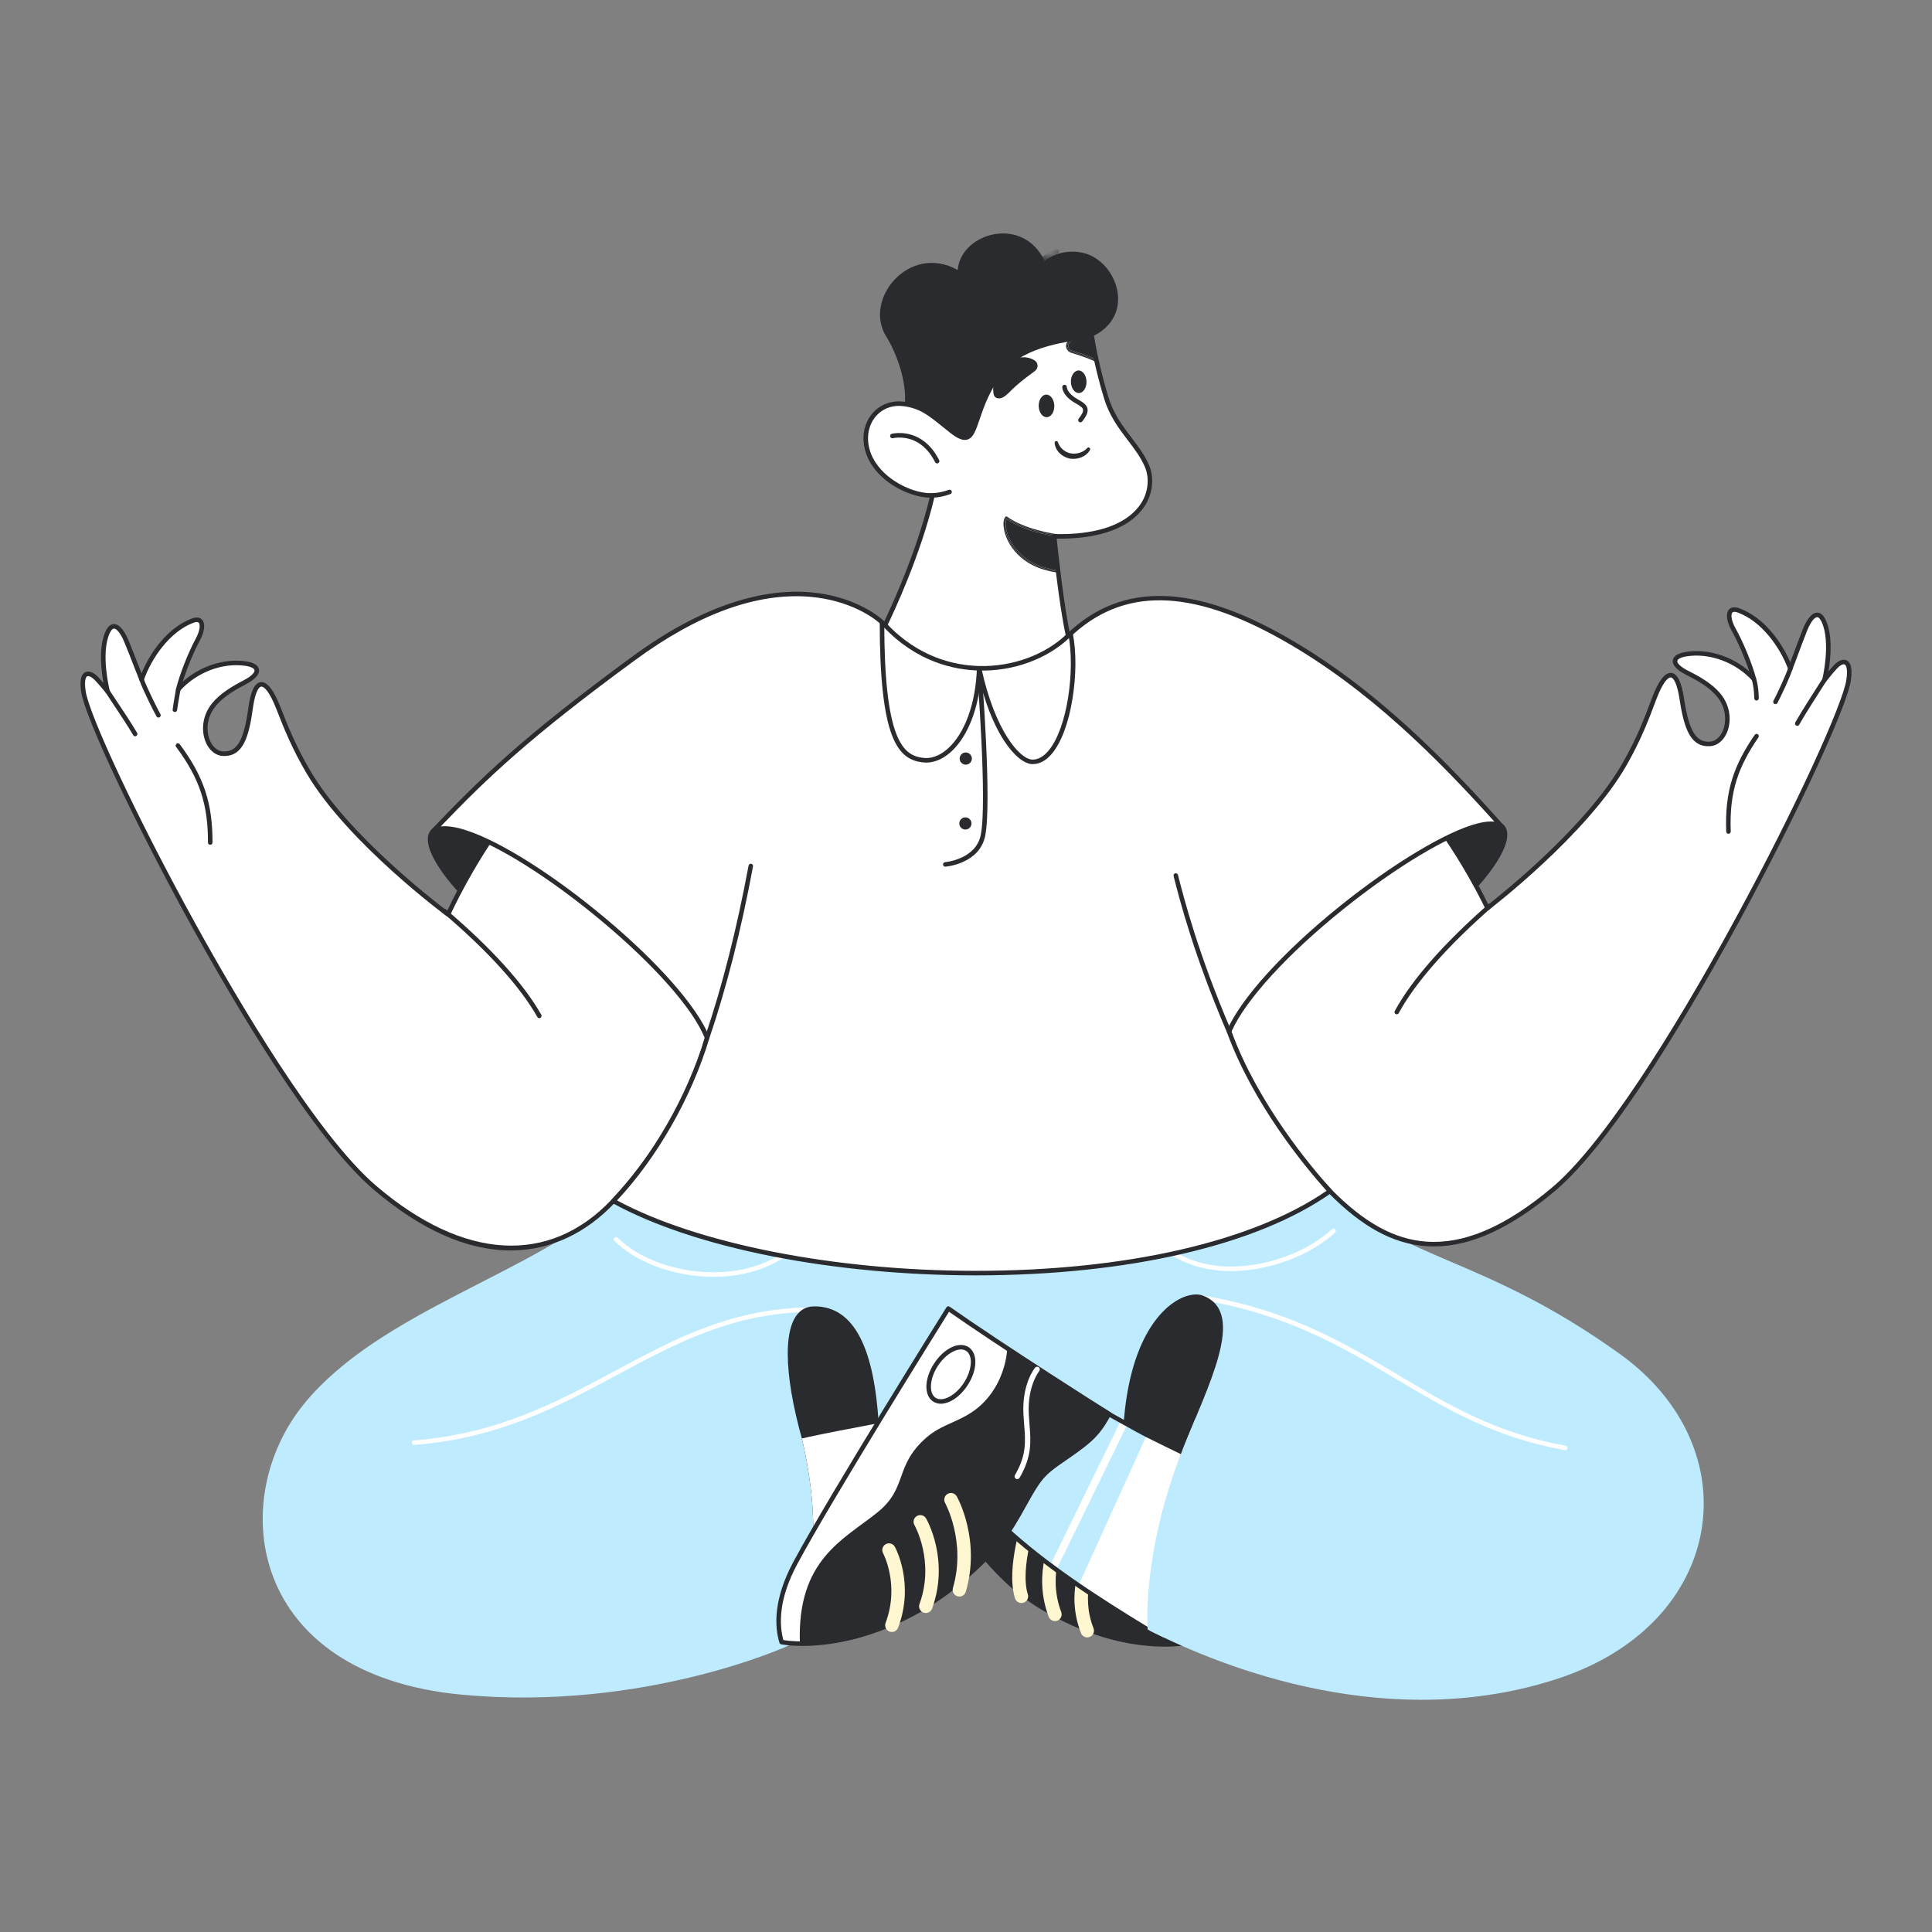 <svg width="240" height="240" viewBox="0 0 240 240" fill="none" xmlns="http://www.w3.org/2000/svg">
<rect x="0" y="0" width="240" height="240" fill="#808080" stroke="none"/>
<path d="M135.084 31.57C133.627 31.049 131.503 31.112 129.743 32.378C127.067 26.731 119.384 28.891 118.962 33.537C112.949 30.178 107.169 37.195 110.103 41.827C111.179 43.527 112.758 47.285 112.379 50.484C115.198 51.305 121.384 56.918 121.384 56.918C121.384 56.918 131.312 43.84 135.636 41.831C141.035 39.322 138.927 32.945 135.084 31.57Z" fill="#292B2E"/>
<mask id="mask0_8_5050" style="mask-type:luminance" maskUnits="userSpaceOnUse" x="109" y="29" width="30" height="28">
<path d="M135.084 31.57C133.627 31.049 131.503 31.112 129.743 32.378C127.067 26.731 119.384 28.891 118.962 33.537C112.949 30.178 107.169 37.195 110.103 41.827C111.179 43.527 113.076 47.133 112.697 50.332C115.517 51.154 121.384 56.918 121.384 56.918C121.384 56.918 131.312 43.84 135.636 41.831C141.034 39.322 138.927 32.945 135.084 31.57Z" fill="white"/>
</mask>
<g mask="url(#mask0_8_5050)">
<path d="M126.906 35.845C126.878 35.845 126.849 35.84 126.821 35.831C126.673 35.784 126.591 35.626 126.638 35.478C126.862 34.775 127.211 34.114 127.675 33.514C129.084 31.692 131.121 30.994 131.207 30.965C131.354 30.915 131.514 30.995 131.563 31.142C131.612 31.29 131.533 31.449 131.386 31.498C131.306 31.525 129.426 32.17 128.12 33.858C127.696 34.405 127.378 35.008 127.174 35.649C127.136 35.768 127.025 35.845 126.906 35.845L126.906 35.845Z" fill="#292B2E"/>
</g>
<path d="M141.891 62.816C139.743 65.913 135.309 66.615 131.816 66.632C131.769 66.632 130.952 66.64 130.95 66.614C130.95 66.614 131.794 75.051 132.691 78.988C132.691 78.988 121.37 92.63 109.937 77.657C109.937 77.657 113.947 69.627 115.842 61.545C112.627 61.649 107.491 58.743 107.549 54.356C107.583 51.853 109.549 49.864 112.192 50.169C114.758 50.466 115.932 51.772 118.266 53.587C121.923 56.432 120.234 51.011 124.722 45.749C127.107 42.95 132.201 42.043 135.636 41.831C136.063 44.393 136.659 46.923 137.421 49.407C138.55 53.146 141.228 54.992 142.478 57.88C143.148 59.438 142.901 61.36 141.891 62.816Z" fill="white"/>
<path d="M121.546 84.956C121.472 84.956 121.398 84.955 121.324 84.954C117.166 84.869 113.26 82.472 109.714 77.828C109.649 77.742 109.638 77.627 109.686 77.531C109.725 77.452 113.589 69.667 115.486 61.826C113.46 61.761 111.001 60.662 109.375 59.067C107.974 57.692 107.245 56.061 107.268 54.352C107.286 53.007 107.843 51.755 108.796 50.917C109.718 50.106 110.936 49.741 112.224 49.89C114.443 50.146 115.665 51.135 117.358 52.503C117.699 52.779 118.051 53.063 118.439 53.365C119.172 53.935 119.686 54.166 120.012 54.068C120.474 53.93 120.779 53.034 121.164 51.9C121.74 50.206 122.529 47.886 124.508 45.566C127.211 42.394 133.179 41.701 135.619 41.55C135.765 41.541 135.89 41.642 135.913 41.785C136.337 44.324 136.935 46.861 137.69 49.324C138.323 51.422 139.458 52.914 140.555 54.358C141.396 55.462 142.189 56.506 142.736 57.768C143.434 59.389 143.192 61.433 142.122 62.976C139.886 66.2 135.284 66.896 131.817 66.913L131.781 66.913C131.696 66.913 131.487 66.915 131.299 66.913C131.287 66.913 131.275 66.913 131.263 66.913C131.429 68.504 132.182 75.488 132.965 78.925C132.985 79.01 132.963 79.1 132.908 79.167C132.857 79.228 131.654 80.666 129.623 82.109C127.783 83.417 124.903 84.956 121.546 84.956L121.546 84.956ZM110.267 77.624C113.674 82.034 117.396 84.31 121.331 84.391C127.182 84.51 131.702 79.682 132.386 78.911C131.527 75.041 130.718 67.118 130.672 66.662C130.671 66.652 130.67 66.642 130.669 66.631C130.66 66.478 130.775 66.346 130.928 66.334C130.963 66.331 130.996 66.335 131.028 66.344C131.08 66.348 131.248 66.355 131.777 66.35L131.816 66.35C135.148 66.334 139.562 65.68 141.66 62.656C142.623 61.269 142.842 59.438 142.22 57.991C141.7 56.792 140.927 55.775 140.108 54.698C138.98 53.215 137.814 51.682 137.152 49.488C136.415 47.083 135.826 44.608 135.401 42.128C132.897 42.306 127.413 43.025 124.936 45.931C123.027 48.169 122.258 50.43 121.697 52.081C121.225 53.469 120.913 54.385 120.173 54.607C119.648 54.765 119.006 54.519 118.094 53.809C117.701 53.504 117.347 53.218 117.004 52.941C115.325 51.583 114.216 50.686 112.16 50.449C111.031 50.319 109.969 50.635 109.167 51.34C108.334 52.072 107.846 53.173 107.831 54.359C107.804 56.32 108.871 57.783 109.77 58.666C111.393 60.258 113.889 61.327 115.833 61.263C115.919 61.26 116.005 61.299 116.06 61.366C116.115 61.434 116.136 61.524 116.116 61.609C114.381 69.01 110.837 76.453 110.267 77.624L110.267 77.624ZM131.21 66.507C131.22 66.532 131.227 66.558 131.23 66.586C131.23 66.587 131.23 66.588 131.23 66.588C131.227 66.559 131.22 66.531 131.21 66.507V66.507Z" fill="#292B2E"/>
<path d="M123.379 48.448C123.295 45.557 126.47 43.483 128.523 44.771C128.976 45.058 129.018 45.706 128.603 46.048L128.489 46.142C128.155 46.414 127.052 47.13 125.79 48.323C125.12 48.976 124.592 49.619 123.887 49.466C123.446 49.353 123.388 48.906 123.379 48.448Z" fill="#292B2E"/>
<path d="M132.827 42.628C132.706 42.774 132.672 42.969 132.737 43.158C132.806 43.361 132.977 43.515 133.181 43.56C133.186 43.561 133.19 43.562 133.194 43.564L133.421 43.637C134.049 43.84 134.59 44.014 135.197 44.24C135.495 44.349 135.836 44.503 136.18 44.662C135.982 43.754 135.806 42.841 135.652 41.924C135.553 41.894 135.455 41.87 135.357 41.85C134.81 41.889 134.226 41.945 133.621 42.024C133.325 42.165 133.057 42.367 132.827 42.628Z" fill="#292B2E"/>
<path d="M132.613 42.445C132.428 42.669 132.375 42.97 132.471 43.25C132.571 43.542 132.817 43.765 133.114 43.833L133.335 43.905C133.959 44.106 134.498 44.28 135.1 44.504C135.444 44.63 135.855 44.82 136.258 45.009C136.245 44.951 136.231 44.894 136.218 44.836C135.847 44.662 135.469 44.49 135.148 44.372C134.471 44.12 133.867 43.929 133.151 43.697C132.636 43.583 132.375 42.953 132.722 42.535C132.883 42.351 133.059 42.199 133.245 42.075C133.148 42.089 133.05 42.103 132.952 42.119C132.833 42.217 132.719 42.325 132.613 42.445L132.613 42.445Z" fill="#292B2E"/>
<path d="M135.636 41.831C135.544 41.837 135.451 41.843 135.357 41.85C135.455 41.87 135.553 41.894 135.652 41.924C135.647 41.893 135.641 41.862 135.636 41.831Z" fill="#292B2E"/>
<path d="M132.722 42.535C132.375 42.953 132.636 43.583 133.151 43.697C133.867 43.929 134.471 44.12 135.148 44.372C135.47 44.489 135.847 44.662 136.219 44.836C136.206 44.778 136.192 44.72 136.18 44.662C135.836 44.503 135.495 44.349 135.197 44.24C134.59 44.014 134.049 43.84 133.421 43.637L133.194 43.564C133.19 43.562 133.186 43.561 133.181 43.56C132.977 43.515 132.807 43.361 132.737 43.158C132.672 42.969 132.706 42.774 132.827 42.628C133.057 42.367 133.325 42.165 133.621 42.024C133.497 42.04 133.372 42.057 133.246 42.075C133.059 42.199 132.883 42.352 132.722 42.535V42.535Z" fill="#292B2E"/>
<path d="M125.117 66.196C125.392 67.127 126.653 70.187 131.35 70.832C131.097 68.469 130.95 66.615 130.95 66.615C130.95 66.615 131.009 66.618 131.118 66.622C130.346 66.504 127.112 65.941 125.039 64.485C124.911 64.734 124.874 65.375 125.117 66.196Z" fill="#292B2E"/>
<path d="M131.311 66.366C131.103 66.337 127.291 65.788 125.095 64.179C125.043 64.141 124.971 64.143 124.921 64.185C124.6 64.455 124.569 65.335 124.847 66.276C125.136 67.253 126.459 70.475 131.382 71.121C131.376 71.073 131.371 71.025 131.366 70.977C125.035 70.127 124.317 64.877 125.012 64.293C127.315 65.98 131.301 66.506 131.301 66.506C131.301 66.506 131.345 66.55 131.42 66.628C131.48 66.628 131.545 66.629 131.614 66.628C131.381 66.38 131.367 66.366 131.311 66.366Z" fill="#292B2E"/>
<path d="M131.302 66.506C131.302 66.506 127.315 65.98 125.012 64.293C124.317 64.877 125.035 70.127 131.366 70.977C131.361 70.928 131.356 70.88 131.35 70.832C126.653 70.187 125.392 67.127 125.117 66.196C124.874 65.375 124.911 64.734 125.039 64.485C127.113 65.941 130.346 66.504 131.118 66.622C131.195 66.624 131.296 66.627 131.42 66.628C131.345 66.55 131.302 66.506 131.302 66.506Z" fill="#292B2E"/>
<path d="M115.842 61.826C115.692 61.826 115.567 61.707 115.561 61.555C115.555 61.4 115.676 61.27 115.831 61.264C116.489 61.238 117.191 61.095 117.864 60.849C118.01 60.795 118.171 60.87 118.225 61.016C118.278 61.162 118.203 61.324 118.057 61.377C117.32 61.647 116.578 61.798 115.853 61.825C115.849 61.826 115.846 61.826 115.842 61.826L115.842 61.826Z" fill="#292B2E"/>
<ellipse cx="130" cy="50.423" rx="0.969" ry="1.402" transform="rotate(-1.269 130 50.423)" fill="#292B2E"/>
<ellipse cx="134" cy="47.423" rx="0.969" ry="1.402" transform="rotate(-1.269 134 47.423)" fill="#292B2E"/>
<path d="M87.849 128.897C80.523 114.922 56.788 99.94 53.68 103.156C50.572 106.372 66.094 122.797 87.849 128.897Z" fill="#292B2E"/>
<path d="M87.849 129.037C87.836 129.037 87.824 129.035 87.811 129.032C79.476 126.695 71.04 122.499 64.057 117.218C58.315 112.876 54.084 108.149 53.278 105.177C53.025 104.24 53.126 103.527 53.579 103.058C53.999 102.624 54.753 102.482 55.821 102.635C59.251 103.127 65.775 106.697 72.056 111.517C79.33 117.099 85.132 123.41 87.974 128.831C88 128.881 87.994 128.941 87.959 128.985C87.931 129.018 87.891 129.037 87.849 129.037L87.849 129.037ZM55.046 102.855C54.461 102.855 54.037 102.989 53.781 103.254C53.402 103.647 53.324 104.269 53.55 105.103C54.34 108.02 58.531 112.687 64.226 116.994C71.094 122.187 79.372 126.327 87.57 128.671C84.693 123.35 78.998 117.199 71.885 111.74C65.639 106.947 59.167 103.4 55.781 102.913C55.513 102.875 55.268 102.855 55.046 102.855H55.046Z" fill="#292B2E"/>
<path d="M109.527 179.023C109.527 179.023 121.76 170.864 128.255 166.085C128.255 166.085 141.888 186.796 146.411 194.81C148.866 199.16 148.605 202.227 148.088 203.962C148.088 203.962 148.082 203.963 148.07 203.967C148.061 203.969 148.048 203.973 148.032 203.976C148.032 203.977 148.031 203.977 148.031 203.976C147.336 204.13 140.39 205.5 131.37 200.729C129.965 199.984 125.706 197.419 122.229 193.485C119.849 190.793 118.461 186.793 116.514 185.358C114.041 183.535 110.911 182.385 109.527 179.023Z" fill="white"/>
<path d="M108.263 179.389C110.598 183.228 112.918 182.921 116.198 185.475C119.354 187.933 120.099 192.481 124.817 196.329C130.039 200.614 136.316 203.719 142.976 204.212L142.977 204.211C144.079 204.29 145.016 204.291 145.924 204.239C146.264 194.407 140.651 192.36 136.676 189.363C133.075 186.647 134.757 184.054 130.842 180.904C128.636 179.13 125.891 179.292 123.546 176.553C121.321 173.953 121.309 170.843 121.309 170.843C121.309 170.843 114.893 175.163 108.263 179.389Z" fill="#292B2E"/>
<path d="M120.195 186.261C120.079 186.261 119.972 186.201 119.911 186.102C118.42 183.667 118.554 181.933 118.709 179.926C118.739 179.544 118.769 179.149 118.79 178.736C118.953 175.462 117.559 173.832 117.545 173.816C117.425 173.677 117.441 173.467 117.58 173.347C117.717 173.23 117.922 173.242 118.043 173.375C118.108 173.448 119.633 175.205 119.455 178.77C119.434 179.192 119.403 179.59 119.373 179.977C119.221 181.947 119.101 183.504 120.479 185.755C120.575 185.911 120.526 186.116 120.369 186.212C120.317 186.244 120.257 186.261 120.195 186.261Z" fill="white"/>
<path d="M130.101 176.824C131.212 176.064 131.154 174.113 129.968 172.382C129.417 171.577 128.702 170.95 127.955 170.616C127.163 170.262 126.423 170.274 125.872 170.651C125.321 171.028 125.042 171.713 125.086 172.579C125.127 173.395 125.453 174.288 126.005 175.093C126.879 176.37 128.087 177.118 129.107 177.118C129.461 177.124 129.807 177.021 130.101 176.824ZM129.944 176.595L126.859 170.914C127.16 170.922 127.456 170.993 127.728 171.122C128.382 171.415 129.015 171.974 129.51 172.695C130.486 174.12 130.613 175.801 129.787 176.366C128.961 176.931 127.439 176.205 126.463 174.78C125.968 174.058 125.676 173.266 125.64 172.55C125.606 171.884 125.8 171.372 126.186 171.108C126.385 170.977 126.62 170.909 126.859 170.914L129.944 176.595Z" fill="#292B2E"/>
<path d="M148.073 204.251C148.079 204.25 148.084 204.249 148.09 204.248C148.109 204.244 148.125 204.24 148.137 204.237L148.136 204.234C148.14 204.233 148.144 204.231 148.148 204.229L148.15 204.233C148.247 204.211 148.325 204.138 148.353 204.042C148.918 202.146 149.082 198.981 146.652 194.675C142.176 186.744 128.57 166.091 128.433 165.883C128.431 165.88 128.429 165.877 128.427 165.874C128.338 165.75 128.165 165.721 128.04 165.81C121.181 170.715 108.501 179.01 108.374 179.094C108.37 179.096 108.367 179.098 108.364 179.1C108.237 179.187 108.205 179.359 108.292 179.485C108.378 179.612 108.551 179.644 108.678 179.557C108.804 179.475 121.209 171.359 128.128 166.429C129.67 168.772 141.964 187.497 146.169 194.947C148.437 198.966 148.362 201.918 147.866 203.728C146.727 203.958 140.072 205.018 131.5 200.484C131.417 200.44 131.327 200.393 131.229 200.342C129.718 199.554 126.18 197.708 122.48 193.139C122.384 193.02 122.209 193.002 122.09 193.098C121.971 193.195 121.952 193.369 122.049 193.488C125.822 198.146 129.431 200.029 130.973 200.833C131.07 200.884 131.159 200.931 131.241 200.974C136.834 203.933 141.646 204.551 144.692 204.551C146.549 204.551 147.751 204.321 148.073 204.251H148.073V204.251ZM148.07 203.967L148.116 204.119L148.102 204.096L148.07 203.967Z" fill="#292B2E"/>
<path d="M126.886 199.134C126.523 199.133 126.202 198.898 126.092 198.553C124.889 194.752 127.154 188.285 127.251 188.011C127.405 187.578 127.88 187.352 128.314 187.505C128.747 187.659 128.974 188.134 128.82 188.567C128.798 188.628 126.645 194.782 127.68 198.051C127.818 198.489 127.576 198.956 127.137 199.095C127.056 199.121 126.971 199.134 126.886 199.134Z" fill="#FFF7D1"/>
<path d="M131.051 201.376C130.705 201.376 130.395 201.162 130.272 200.839C128.162 195.271 130.823 190.497 130.937 190.296C131.165 189.897 131.673 189.758 132.072 189.985C132.472 190.213 132.611 190.721 132.384 191.12C132.361 191.161 130.004 195.433 131.829 200.25C131.992 200.679 131.775 201.16 131.345 201.322C131.251 201.358 131.151 201.376 131.05 201.376L131.051 201.376Z" fill="#FFF7D1"/>
<path d="M135.064 203.404C134.722 203.404 134.414 203.194 134.289 202.876C132.307 197.837 134.54 193.605 134.636 193.428C134.855 193.023 135.36 192.873 135.765 193.091C136.169 193.309 136.32 193.814 136.102 194.218C136.083 194.253 134.148 197.969 135.839 202.267C136.007 202.695 135.797 203.178 135.369 203.346C135.272 203.384 135.169 203.404 135.065 203.404H135.064Z" fill="#FFF7D1"/>
<path d="M76.195 149.193C66.316 158.177 47.225 162.835 37.79 174.37C28.037 186.294 30.82 208.049 57.436 210.526C80.079 212.634 97.95 204.426 97.95 204.426C97.95 204.426 103.61 195.664 99.615 178.695C99.615 178.695 129.26 170.956 146.792 180.371C146.792 180.371 141.571 193.003 142.57 202.43C152.337 207.421 172.871 215.296 193.516 208.53C214.431 201.676 217.602 179.915 201.175 168.159C184.206 156.015 174.647 156.735 165.213 147.973L76.195 149.193Z" fill="#BFEBFF"/>
<path d="M152.922 157.897C149.42 157.897 146.35 156.83 144.046 154.811C143.929 154.709 143.917 154.531 144.02 154.414C144.122 154.297 144.3 154.286 144.416 154.388C146.617 156.316 149.558 157.335 152.922 157.335C156.471 157.335 160.379 156.196 163.375 154.289C164.15 153.794 164.855 153.258 165.47 152.696C165.585 152.591 165.762 152.599 165.867 152.714C165.972 152.828 165.964 153.006 165.849 153.111C165.211 153.695 164.48 154.251 163.678 154.763C160.594 156.726 156.573 157.897 152.922 157.897Z" fill="white"/>
<path d="M88.654 158.609C88.217 158.609 87.767 158.594 87.317 158.565C82.972 158.284 78.863 156.636 76.325 154.158C76.214 154.049 76.212 153.871 76.32 153.76C76.429 153.649 76.607 153.647 76.718 153.756C79.162 156.143 83.138 157.731 87.353 158.004C87.791 158.032 88.229 158.047 88.654 158.047C92.701 158.047 96.292 156.754 98.765 154.408C98.878 154.301 99.056 154.306 99.162 154.419C99.269 154.531 99.265 154.709 99.152 154.816C96.574 157.262 92.846 158.609 88.654 158.609Z" fill="white"/>
<path d="M51.436 179.491C51.29 179.491 51.167 179.379 51.156 179.232C51.144 179.077 51.259 178.942 51.414 178.93C61.806 178.127 69.211 174.152 76.373 170.309C83.95 166.242 91.109 162.4 101.183 162.4C101.333 162.4 101.482 162.401 101.633 162.402C101.789 162.404 101.913 162.532 101.912 162.687C101.91 162.841 101.784 162.965 101.63 162.965H101.627C91.46 162.847 84.263 166.712 76.646 170.801C69.426 174.675 61.967 178.679 51.458 179.491C51.45 179.491 51.443 179.491 51.436 179.491L51.436 179.491Z" fill="white"/>
<path d="M194.446 180.142C194.43 180.142 194.414 180.141 194.397 180.138C185.698 178.604 179.741 175.061 173.434 171.309C166.761 167.341 159.862 163.237 149.21 161.474C149.056 161.448 148.953 161.303 148.978 161.15C149.004 160.997 149.148 160.893 149.302 160.919C160.058 162.699 167.004 166.83 173.721 170.826C179.983 174.55 185.897 178.068 194.495 179.584C194.648 179.611 194.75 179.757 194.723 179.91C194.699 180.046 194.58 180.142 194.447 180.142L194.446 180.142Z" fill="white"/>
<path d="M146.793 180.371C150.005 172.185 154.962 163.081 149.451 160.95C146.01 159.619 133.801 166.939 142.569 202.43C142.569 202.43 141.793 193.113 146.793 180.371Z" fill="#292B2E"/>
<path d="M146.793 180.371C146.77 180.434 146.747 180.497 146.735 180.529C146.739 180.57 142.68 191.245 142.569 202.43C136.361 198.652 129.787 194.445 124.588 189.565C124.588 189.565 129.461 176.515 137.686 175.812C138.554 176.273 141.547 177.792 142.387 178.212H142.389C144.575 179.311 146.737 180.345 146.793 180.371Z" fill="white"/>
<path d="M142.388 178.413L133.974 196.944C130.524 194.582 127.58 192.372 124.588 189.565C124.588 189.565 129.107 177.118 137.686 175.812C138.571 176.282 141.594 178.017 142.388 178.413H142.388Z" fill="#BFEBFF"/>
<path d="M139.103 176.738L130.598 194.151C130.851 194.339 131.106 194.528 131.366 194.717L139.938 177.164C139.664 177.025 139.38 176.88 139.103 176.738V176.738Z" fill="white"/>
<path d="M142.569 202.712C142.519 202.712 142.469 202.698 142.423 202.67C136.099 198.823 129.538 194.596 124.396 189.77C124.307 189.687 124.282 189.557 124.333 189.447C124.345 189.42 125.608 186.699 127.551 183.748C130.176 179.759 132.729 177.265 135.138 176.335C135.141 176.333 135.145 176.332 135.149 176.331C135.503 176.188 135.765 176.022 136.02 175.861C136.565 175.517 137.036 175.219 137.963 175.472C137.983 175.478 138.003 175.486 138.021 175.495C138.375 175.683 139.052 176.061 139.768 176.46C140.814 177.042 141.997 177.701 142.5 177.954C142.505 177.956 142.51 177.958 142.515 177.961C144.337 178.876 146.165 179.758 146.867 180.095L146.916 180.118C147.055 180.186 147.114 180.355 147.046 180.494C146.978 180.634 146.809 180.692 146.67 180.624L146.623 180.602C145.922 180.265 144.098 179.385 142.276 178.47C142.271 178.468 142.266 178.466 142.262 178.463C141.756 178.211 140.555 177.542 139.495 176.951C138.799 176.564 138.142 176.197 137.785 176.007C137.118 175.833 136.816 176.023 136.32 176.337C136.054 176.504 135.753 176.695 135.345 176.858C135.339 176.86 135.334 176.862 135.328 176.864C130.23 178.845 125.615 188.079 124.93 189.5C130.013 194.233 136.479 198.395 142.716 202.19C142.848 202.271 142.89 202.444 142.81 202.576C142.757 202.663 142.664 202.712 142.569 202.712Z" fill="#292B2E"/>
<path d="M99.614 178.695C100.882 184.082 101.178 188.641 100.989 192.355L109.16 176.921C108.605 167.826 106.274 162.28 101.168 162.28C98.867 162.28 97.856 164.564 97.856 168.166C97.856 171.012 98.487 174.681 99.614 178.695Z" fill="#292B2E"/>
<path d="M100.989 192.355C100.891 194.301 100.66 196.014 100.369 197.494L103.311 191.28L110.27 176.588C110.27 176.588 107.023 177.182 103.963 177.783C102.255 178.119 100.608 178.456 99.614 178.695C100.882 184.082 101.178 188.641 100.989 192.355L100.989 192.355Z" fill="white"/>
<path d="M137.565 175.529C137.565 175.529 124.66 167.365 117.807 162.553C117.807 162.553 103.546 185.336 98.819 194.117C96.254 198.883 96.541 202.152 97.092 203.984L97.111 203.988C97.12 203.99 97.134 203.994 97.151 203.997C97.151 203.997 97.152 203.997 97.152 203.997C97.883 204.129 105.197 205.274 114.669 199.755C116.145 198.894 120.615 195.953 124.259 191.585C126.751 188.596 128.197 184.253 130.239 182.628C132.833 180.565 136.122 179.189 137.565 175.529L137.565 175.529Z" fill="white"/>
<path d="M99.699 204.463C98.287 204.463 97.38 204.323 97.111 204.275C97.108 204.275 97.104 204.274 97.101 204.273C97.084 204.27 97.069 204.267 97.057 204.264L97.03 204.258C96.931 204.236 96.852 204.162 96.823 204.065C96.221 202.065 96.037 198.694 98.572 193.984C103.249 185.295 117.426 162.632 117.569 162.404C117.61 162.338 117.676 162.293 117.751 162.277C117.827 162.262 117.906 162.278 117.969 162.323C124.66 167.022 137.292 175.024 137.705 175.286C137.715 175.292 137.725 175.298 137.735 175.306C137.835 175.382 137.872 175.515 137.826 175.632C136.708 178.469 134.522 179.965 132.409 181.412C131.739 181.871 131.047 182.345 130.414 182.848C129.356 183.69 128.426 185.361 127.442 187.129C126.555 188.721 125.639 190.368 124.475 191.764C120.375 196.679 115.368 199.672 114.81 199.998C108.302 203.79 102.791 204.463 99.699 204.463L99.699 204.463ZM97.314 203.739C98.519 203.933 105.527 204.756 114.527 199.512C115.076 199.192 120.005 196.245 124.043 191.404C125.173 190.048 126.077 188.425 126.95 186.856C127.963 185.037 128.919 183.319 130.064 182.408C130.713 181.892 131.414 181.412 132.091 180.948C134.08 179.587 136.134 178.18 137.215 175.641C135.575 174.601 124.254 167.405 117.889 162.953C116.317 165.469 103.469 186.073 99.067 194.25C96.692 198.662 96.783 201.823 97.314 203.739Z" fill="#292B2E"/>
<path d="M138.119 175.529C136.011 179.744 134.013 179.855 130.572 182.739C126.123 186.467 127.324 191.918 115.496 199.257C111.528 201.699 107.098 203.465 102.47 204.015L102.469 204.014C101.452 204.134 100.421 204.197 99.368 204.179C98.971 193.678 104.869 191.23 109.039 187.841C112.817 184.77 111.036 182.073 115.143 178.524C117.457 176.525 120.346 176.571 122.802 173.533C125.133 170.649 125.133 167.322 125.133 167.322C125.133 167.322 131.127 171.315 138.119 175.529Z" fill="#292B2E"/>
<path d="M126.367 183.741C126.183 183.74 126.034 183.591 126.035 183.408C126.035 183.349 126.05 183.291 126.08 183.24C127.528 180.758 127.394 179.094 127.226 176.987C127.192 176.576 127.159 176.151 127.135 175.701C126.934 171.909 128.521 169.973 128.589 169.892C128.711 169.755 128.922 169.742 129.059 169.864C129.191 169.981 129.208 170.18 129.1 170.319C129.085 170.337 127.613 172.154 127.8 175.666C127.823 176.107 127.857 176.528 127.889 176.935C128.06 179.069 128.208 180.913 126.655 183.575C126.595 183.678 126.486 183.741 126.367 183.74L126.367 183.741Z" fill="white"/>
<path d="M120.202 172.079C121.436 170.184 121.487 168.105 120.32 167.347C119.153 166.588 117.272 167.478 116.039 169.373C114.806 171.269 114.754 173.347 115.921 174.106C116.205 174.287 116.536 174.381 116.872 174.376C117.959 174.376 119.267 173.517 120.202 172.079ZM116.504 169.676C117.533 168.096 119.142 167.242 120.018 167.812C120.894 168.381 120.765 170.197 119.737 171.777C118.709 173.357 117.1 174.21 116.224 173.641C115.348 173.072 115.476 171.256 116.504 169.676Z" fill="#292B2E"/>
<path d="M119.175 198.33C118.715 198.33 118.342 197.957 118.342 197.497C118.342 197.418 118.354 197.341 118.376 197.265C120.046 191.532 117.429 186.749 117.402 186.701C117.178 186.3 117.323 185.793 117.724 185.57C118.124 185.348 118.627 185.489 118.853 185.886C118.976 186.104 121.847 191.305 119.974 197.731C119.871 198.086 119.545 198.33 119.175 198.33Z" fill="#FFF7D1"/>
<path d="M115.004 200.375C114.544 200.374 114.171 200.001 114.172 199.541C114.172 199.445 114.189 199.349 114.221 199.259C116.146 193.96 113.628 189.51 113.603 189.465C113.369 189.07 113.5 188.56 113.896 188.326C114.292 188.093 114.802 188.224 115.036 188.619C115.039 188.624 115.041 188.628 115.044 188.633C115.164 188.841 117.973 193.807 115.787 199.826C115.667 200.156 115.354 200.375 115.004 200.375Z" fill="#FFF7D1"/>
<path d="M110.79 202.728C110.33 202.728 109.957 202.356 109.957 201.897C109.957 201.796 109.975 201.697 110.011 201.603C111.786 196.894 109.723 192.989 109.702 192.95C109.482 192.546 109.631 192.041 110.034 191.821C110.438 191.6 110.944 191.749 111.164 192.152C111.266 192.337 113.623 196.741 111.569 202.19C111.447 202.514 111.136 202.729 110.79 202.728Z" fill="#FFF7D1"/>
<path d="M87.849 128.897C87.849 128.897 85.296 139.544 76.195 149.193C69.624 156.159 59.285 158.399 46.559 147.529C33.833 136.66 11.335 91.971 10.375 85.974C9.931 83.202 11.152 83.423 11.972 84.281C12.671 85.014 13.371 85.9 13.371 85.9C13.371 85.9 12.151 81.205 13.371 78.543C14.054 77.055 15.022 78.021 15.702 79.653C16.257 80.983 17.145 83.313 17.589 84.422C18.477 81.871 20.697 78.322 23.916 77.102C25.307 76.575 25.359 77.989 24.582 79.431C23.607 81.239 22.584 83.867 22.14 85.642C24.027 83.534 27.246 81.982 30.465 82.425C32.347 82.685 32.436 83.703 30.391 84.766C29.133 85.42 27.579 86.307 26.58 87.527C24.527 90.034 25.695 93.516 27.69 93.627C29.688 93.738 30.576 92.075 31.131 87.971C31.69 83.837 33.129 84.234 34.579 87.941C35.459 90.189 36.475 92.788 38.345 95.956C43.451 104.607 55.661 113.591 55.661 113.591C55.661 113.591 56.388 111.961 57.715 109.552C58.52 108.09 59.546 106.341 60.766 104.497C82.539 115.38 87.757 128.657 87.848 128.893C87.849 128.894 87.849 128.895 87.849 128.897Z" fill="white"/>
<path d="M63.44 155.333C58.013 155.333 52.274 152.78 46.376 147.743C38.938 141.39 29.044 124.54 23.808 115.06C16.891 102.537 10.612 89.238 10.097 86.019C9.874 84.625 10.037 83.781 10.583 83.51C11.025 83.29 11.62 83.506 12.175 84.086C12.412 84.335 12.648 84.599 12.857 84.841C12.568 83.257 12.229 80.36 13.116 78.426C13.393 77.821 13.75 77.517 14.176 77.525C15.003 77.539 15.65 78.796 15.962 79.544C16.318 80.397 16.804 81.644 17.233 82.744C17.356 83.06 17.475 83.366 17.584 83.643C18.638 81.077 20.788 77.986 23.816 76.838C24.539 76.565 24.922 76.77 25.115 76.992C25.529 77.464 25.417 78.474 24.829 79.564C24.049 81.012 23.223 83.015 22.704 84.681C24.854 82.757 27.808 81.775 30.503 82.147C31.766 82.321 32.107 82.794 32.17 83.16C32.242 83.578 32.015 84.239 30.521 85.015C29.211 85.696 27.745 86.548 26.797 87.705C25.548 89.231 25.637 90.98 26.092 92.015C26.443 92.812 27.046 93.31 27.705 93.346C29.452 93.444 30.305 91.976 30.852 87.933C31.13 85.873 31.63 84.829 32.379 84.739C33.171 84.644 33.999 85.687 34.841 87.838L34.848 87.856C35.732 90.114 36.733 92.672 38.587 95.813C43.181 103.597 53.709 111.763 55.551 113.157C55.828 112.565 56.488 111.195 57.468 109.416C58.435 107.661 59.465 105.954 60.532 104.341C60.61 104.223 60.764 104.181 60.892 104.245C72.201 109.898 78.967 116.207 82.651 120.505C86.72 125.251 88.055 128.65 88.11 128.792C88.118 128.812 88.124 128.832 88.127 128.852C88.133 128.889 88.131 128.926 88.123 128.962C88.116 128.989 87.457 131.695 85.691 135.544C84.061 139.092 81.127 144.374 76.399 149.386C72.795 153.207 68.4 155.263 63.689 155.331C63.606 155.332 63.523 155.332 63.44 155.332L63.44 155.333ZM10.95 83.989C10.906 83.989 10.867 83.997 10.833 84.013C10.615 84.122 10.452 84.683 10.652 85.93C11.104 88.751 16.696 101.02 24.301 114.789C29.518 124.234 39.371 141.02 46.742 147.316C57.595 156.586 68.256 157.2 75.99 149C80.661 144.049 83.561 138.83 85.172 135.324C86.745 131.901 87.429 129.4 87.554 128.916C87.331 128.373 85.943 125.209 82.224 120.871C78.598 116.641 71.955 110.442 60.864 104.86C59.854 106.398 58.879 108.021 57.961 109.688C56.656 112.057 55.925 113.69 55.917 113.706C55.883 113.784 55.815 113.841 55.732 113.863C55.65 113.885 55.562 113.868 55.494 113.818C55.371 113.728 43.179 104.7 38.103 96.1C36.226 92.92 35.216 90.339 34.324 88.062L34.317 88.044C33.499 85.952 32.818 85.252 32.446 85.298C32.117 85.337 31.672 86.07 31.409 88.009C30.917 91.646 30.146 93.914 27.874 93.914C27.808 93.914 27.742 93.912 27.674 93.908C26.799 93.86 26.015 93.236 25.577 92.242C25.058 91.061 24.952 89.072 26.362 87.349C27.374 86.113 28.901 85.223 30.261 84.516C31.326 83.963 31.656 83.492 31.616 83.256C31.583 83.064 31.253 82.818 30.426 82.704C27.572 82.311 24.402 83.537 22.349 85.829C22.263 85.926 22.122 85.951 22.008 85.89C21.894 85.83 21.836 85.699 21.867 85.573C22.327 83.736 23.364 81.096 24.334 79.297C24.842 78.355 24.898 77.597 24.692 77.362C24.547 77.196 24.206 77.293 24.015 77.365C21.093 78.472 18.815 81.754 17.855 84.514C17.816 84.625 17.713 84.7 17.595 84.703C17.477 84.707 17.371 84.635 17.328 84.526C17.167 84.124 16.944 83.554 16.709 82.949C16.281 81.852 15.796 80.608 15.443 79.761C14.931 78.533 14.435 78.092 14.166 78.087C14.164 78.087 14.163 78.087 14.162 78.087C13.925 78.087 13.725 78.446 13.627 78.661C12.462 81.2 13.632 85.784 13.643 85.83C13.677 85.958 13.616 86.093 13.496 86.152C13.377 86.211 13.233 86.179 13.151 86.075C13.144 86.066 12.45 85.19 11.768 84.475C11.48 84.174 11.161 83.989 10.95 83.989L10.95 83.989Z" fill="#292B2E"/>
<path d="M55.161 113.14C55.163 113.141 55.165 113.143 55.167 113.145C60.778 117.905 64.868 122.418 66.995 126.197" fill="white"/>
<path d="M66.995 126.478C66.897 126.478 66.801 126.426 66.75 126.335C64.639 122.585 60.571 118.098 54.985 113.359C54.867 113.259 54.849 113.08 54.949 112.961C55.048 112.843 55.222 112.825 55.341 112.924C55.343 112.926 55.351 112.932 55.353 112.934C60.985 117.712 65.097 122.252 67.24 126.059C67.316 126.194 67.268 126.366 67.133 126.442C67.089 126.466 67.042 126.478 66.995 126.478Z" fill="#292B2E"/>
<path d="M26.116 104.942H26.116C25.96 104.942 25.835 104.815 25.835 104.66C25.849 99.903 24.776 96.683 21.875 92.78C21.782 92.655 21.808 92.479 21.933 92.386C22.058 92.294 22.234 92.32 22.326 92.444C25.308 96.457 26.412 99.769 26.398 104.662C26.397 104.817 26.271 104.942 26.116 104.942Z" fill="#292B2E"/>
<path d="M19.685 89.135C19.587 89.135 19.492 89.084 19.441 88.993C19.048 88.305 17.728 85.649 17.324 84.516C17.272 84.37 17.349 84.209 17.495 84.157C17.641 84.105 17.802 84.181 17.854 84.327C18.241 85.412 19.555 88.058 19.929 88.715C20.006 88.85 19.959 89.022 19.824 89.098C19.78 89.123 19.732 89.135 19.685 89.135Z" fill="#292B2E"/>
<path d="M21.724 88.45C21.569 88.45 21.443 88.324 21.443 88.169C21.443 88.063 21.654 86.745 21.863 85.592C21.891 85.439 22.038 85.337 22.19 85.365C22.343 85.393 22.444 85.539 22.416 85.692C22.19 86.943 22.017 88.06 22.005 88.182C21.998 88.331 21.875 88.45 21.724 88.45L21.724 88.45Z" fill="#292B2E"/>
<path d="M152.83 128.592C159.942 114.507 183.534 99.398 186.691 102.567C189.847 105.735 174.49 122.161 152.83 128.592Z" fill="#292B2E"/>
<path d="M152.83 128.733C152.789 128.733 152.75 128.715 152.722 128.682C152.686 128.639 152.68 128.579 152.705 128.529C154.171 125.624 156.4 122.538 159.329 119.357C161.904 116.56 165.023 113.705 168.348 111.103C174.542 106.254 181.029 102.626 184.489 102.075C185.584 101.901 186.357 102.033 186.79 102.467C187.247 102.926 187.359 103.625 187.125 104.546C186.375 107.489 182.205 112.231 176.501 116.627C169.58 121.96 161.188 126.257 152.87 128.727C152.857 128.731 152.844 128.733 152.83 128.733ZM185.353 102.281C185.109 102.281 184.835 102.305 184.534 102.353C181.116 102.897 174.681 106.503 168.521 111.325C161.489 116.828 155.892 123.019 153.106 128.363C161.288 125.888 169.523 121.649 176.33 116.404C181.987 112.044 186.117 107.363 186.852 104.477C187.061 103.658 186.973 103.049 186.591 102.666C186.336 102.41 185.921 102.281 185.353 102.281Z" fill="#292B2E"/>
<path d="M229.641 84.494C228.773 90.504 205.785 136.997 192.961 147.752C180.53 158.177 172.427 155.294 165.213 147.973C155.962 138.587 152.713 128.256 152.67 128.122V128.121C152.671 128.117 152.675 128.11 152.679 128.098C152.767 127.879 153.45 126.254 155.164 123.771C158.46 118.994 165.56 111.038 179.538 103.783C180.785 105.608 181.839 107.34 182.665 108.79C182.676 108.807 182.685 108.825 182.694 108.841C184.041 111.202 184.782 112.798 184.782 112.798C184.782 112.798 196.853 103.63 201.826 94.902C203.648 91.704 204.624 89.091 205.469 86.83C206.864 83.101 208.295 82.682 208.918 86.807C209.535 90.901 210.449 92.552 212.444 92.41C214.437 92.269 215.551 88.769 213.461 86.294C212.444 85.09 210.877 84.226 209.609 83.591C207.547 82.56 207.621 81.541 209.5 81.252C212.711 80.76 215.953 82.263 217.872 84.341C217.4 82.573 216.337 79.961 215.336 78.168C214.537 76.738 214.568 75.324 215.966 75.829C219.203 77 221.477 80.515 222.404 83.052C222.83 81.937 223.683 79.594 224.218 78.254C224.873 76.613 225.826 75.632 226.531 77.11C227.793 79.753 226.643 84.466 226.643 84.466C226.643 84.466 227.33 83.569 228.018 82.826C228.825 81.956 230.043 81.716 229.641 84.494Z" fill="white"/>
<path d="M178.133 154.835C177.79 154.835 177.449 154.823 177.11 154.798C173.013 154.493 169.168 152.388 165.012 148.171C155.896 138.921 152.542 128.646 152.404 128.213C152.395 128.185 152.389 128.151 152.389 128.122C152.389 128.092 152.394 128.062 152.403 128.034C152.404 128.028 152.408 128.017 152.415 128.002L152.418 127.993C152.49 127.815 153.169 126.167 154.933 123.611C157.073 120.508 159.841 117.441 163.158 114.496C167.707 110.457 173.174 106.769 179.408 103.533C179.534 103.467 179.689 103.507 179.77 103.624C180.863 105.224 181.92 106.915 182.91 108.651C182.918 108.665 182.931 108.688 182.942 108.708C183.931 110.443 184.602 111.782 184.885 112.363C186.705 110.94 197.108 102.614 201.581 94.763C203.388 91.593 204.35 89.02 205.199 86.749L205.206 86.732C206.015 84.567 206.827 83.511 207.62 83.594C208.37 83.673 208.886 84.71 209.196 86.765C209.804 90.8 210.681 92.254 212.424 92.129C213.083 92.083 213.678 91.576 214.017 90.774C214.456 89.733 214.518 87.982 213.246 86.476C212.28 85.331 210.801 84.503 209.483 83.843C207.977 83.089 207.739 82.432 207.805 82.013C207.863 81.646 208.196 81.168 209.457 80.975C212.145 80.562 215.114 81.499 217.293 83.389C216.748 81.732 215.893 79.743 215.091 78.305C214.487 77.225 214.359 76.217 214.765 75.738C214.955 75.514 215.335 75.302 216.062 75.564C219.107 76.666 221.304 79.724 222.397 82.274C222.498 82.005 222.608 81.709 222.721 81.405C223.138 80.286 223.61 79.018 223.957 78.15C224.257 77.398 224.884 76.131 225.711 76.104C226.139 76.09 226.498 76.388 226.785 76.989C227.702 78.909 227.406 81.811 227.141 83.4C227.347 83.155 227.578 82.887 227.812 82.635C228.358 82.046 228.95 81.821 229.395 82.034C229.945 82.296 230.121 83.138 229.919 84.534C229.45 87.782 223.091 101.494 216.032 114.478C210.697 124.29 200.631 141.687 193.142 147.967C187.642 152.58 182.719 154.836 178.134 154.836L178.133 154.835ZM152.969 128.132C153.347 129.271 156.747 138.983 165.413 147.776C169.468 151.89 173.198 153.943 177.151 154.237C177.476 154.261 177.804 154.273 178.132 154.273C182.581 154.273 187.385 152.061 192.781 147.536C195.734 145.059 199.423 140.512 203.746 134.02C207.384 128.556 211.462 121.706 215.537 114.209C223.298 99.934 228.952 87.299 229.362 84.454C229.543 83.204 229.372 82.646 229.152 82.541C228.957 82.447 228.567 82.648 228.224 83.017C227.554 83.742 226.873 84.628 226.866 84.637C226.785 84.743 226.641 84.777 226.522 84.72C226.402 84.663 226.338 84.529 226.37 84.4C226.381 84.353 227.481 79.752 226.277 77.231C226.176 77.019 225.972 76.666 225.737 76.666C225.735 76.666 225.732 76.666 225.73 76.666C225.461 76.674 224.972 77.123 224.479 78.358C224.135 79.22 223.664 80.485 223.248 81.601C223.027 82.195 222.818 82.756 222.667 83.153C222.625 83.261 222.52 83.333 222.404 83.333H222.402C222.285 83.332 222.18 83.259 222.14 83.149C221.137 80.403 218.81 77.157 215.871 76.093C215.68 76.024 215.337 75.933 215.194 76.102C214.992 76.34 215.059 77.096 215.581 78.03C216.578 79.816 217.656 82.439 218.144 84.268C218.177 84.393 218.121 84.525 218.008 84.587C217.894 84.65 217.753 84.627 217.666 84.532C215.579 82.271 212.39 81.093 209.542 81.53C208.717 81.656 208.391 81.907 208.361 82.1C208.324 82.336 208.661 82.802 209.734 83.34C211.104 84.025 212.644 84.89 213.676 86.113C215.112 87.813 215.037 89.804 214.535 90.992C214.112 91.994 213.338 92.628 212.464 92.69C210.039 92.862 209.203 90.583 208.64 86.848C208.348 84.914 207.892 84.188 207.562 84.153C207.194 84.115 206.52 84.824 205.733 86.928L205.726 86.946C204.87 89.236 203.899 91.832 202.07 95.041C197.126 103.718 185.074 112.93 184.952 113.022C184.885 113.074 184.797 113.091 184.715 113.071C184.632 113.051 184.563 112.994 184.527 112.917C184.52 112.901 183.774 111.302 182.45 108.98C182.44 108.961 182.433 108.948 182.425 108.936C181.481 107.282 180.481 105.674 179.446 104.147C166.013 111.163 158.955 118.771 155.396 123.93C153.808 126.23 153.124 127.762 152.969 128.131L152.969 128.132Z" fill="#292B2E"/>
<path d="M173.509 126.003C173.463 126.003 173.417 125.992 173.375 125.969C173.238 125.895 173.188 125.724 173.262 125.587C175.347 121.748 179.389 117.146 184.951 112.279C185.068 112.177 185.245 112.189 185.348 112.306C185.45 112.423 185.438 112.6 185.321 112.703C179.809 117.526 175.809 122.074 173.756 125.856C173.705 125.95 173.608 126.003 173.508 126.003H173.509Z" fill="#292B2E"/>
<path d="M214.719 103.577C214.569 103.577 214.444 103.458 214.438 103.306C214.34 100.761 214.579 98.671 215.191 96.729C215.747 94.965 216.631 93.236 217.974 91.287C218.062 91.16 218.238 91.127 218.365 91.215C218.493 91.304 218.526 91.479 218.437 91.607C217.127 93.507 216.266 95.189 215.728 96.898C215.136 98.777 214.905 100.806 215 103.284C215.006 103.44 214.885 103.57 214.73 103.576C214.726 103.577 214.723 103.577 214.719 103.577L214.719 103.577Z" fill="#292B2E"/>
<path d="M109.937 77.656C108.154 75.764 97.446 68.058 78.747 81.76C65.428 91.52 60.188 96.56 53.774 103.276C58.768 100.06 83.964 119.247 87.849 128.897C85.518 136.66 80.967 144.202 76.195 149.193C96.951 160.617 145.233 162.059 165.213 147.973C161.994 144.424 155.889 136.882 152.67 128.12C157.221 117.805 182.474 99.482 186.581 102.698C178.367 93.492 169.878 85.17 159.552 79.32C148.785 73.22 139.782 72.209 132.691 78.987C127.585 83.867 117.152 85.309 109.937 77.656Z" fill="white"/>
<path d="M121.226 158.43C121.149 158.43 121.072 158.43 120.994 158.43C112.414 158.416 103.77 157.603 95.996 156.079C87.992 154.509 81.098 152.213 76.059 149.439C75.982 149.397 75.93 149.322 75.916 149.236C75.903 149.149 75.931 149.062 75.991 148.999C81.016 143.745 85.332 136.241 87.551 128.911C86.041 125.268 81.255 119.852 74.716 114.394C68.367 109.094 61.838 104.979 57.676 103.655C55.937 103.102 54.64 103.053 53.926 103.513C53.806 103.59 53.647 103.565 53.557 103.456C53.466 103.346 53.472 103.185 53.57 103.082C59.761 96.6 64.846 91.598 78.581 81.533C82.912 78.36 87.148 76.096 91.172 74.805C94.506 73.735 97.714 73.323 100.709 73.58C105.667 74.007 108.971 76.222 110.141 77.463C114.114 81.677 118.581 82.656 121.629 82.735C125.735 82.842 129.796 81.365 132.496 78.784C136.019 75.417 140.029 73.867 144.754 74.043C149.117 74.207 154.003 75.853 159.69 79.075C170.722 85.326 179.58 94.43 186.791 102.511C186.888 102.62 186.886 102.784 186.786 102.891C186.686 102.997 186.522 103.009 186.407 102.92C185.921 102.539 184.993 102.506 183.723 102.824C179.954 103.768 173.318 107.757 166.816 112.986C159.925 118.529 154.763 124.178 152.973 128.131C156.325 137.177 162.789 144.883 165.421 147.784C165.475 147.844 165.501 147.924 165.492 148.004C165.483 148.084 165.44 148.157 165.374 148.203C156.15 154.707 140.067 158.431 121.226 158.431L121.226 158.43ZM76.65 149.121C86.641 154.494 103.578 157.84 120.995 157.868C121.072 157.868 121.149 157.868 121.226 157.868C139.778 157.868 155.617 154.251 164.79 147.925C162.004 144.82 155.693 137.165 152.406 128.217C152.381 128.149 152.383 128.073 152.413 128.007C154.193 123.971 159.446 118.192 166.464 112.548C173.024 107.271 179.745 103.24 183.587 102.278C184.393 102.076 185.078 102.005 185.637 102.066C178.593 94.228 170.003 85.564 159.413 79.564C147.883 73.032 139.453 72.912 132.885 79.19C130.079 81.873 125.866 83.409 121.615 83.297C118.46 83.215 113.837 82.203 109.732 77.849C108.617 76.665 105.45 74.552 100.661 74.141C94.104 73.576 86.788 76.216 78.914 81.987C65.79 91.603 60.587 96.582 54.748 102.665C55.56 102.57 56.597 102.721 57.847 103.119C62.073 104.463 68.675 108.618 75.076 113.962C81.738 119.523 86.61 125.067 88.11 128.791C88.134 128.851 88.137 128.916 88.118 128.977C85.921 136.296 81.647 143.797 76.65 149.121L76.65 149.121Z" fill="#292B2E"/>
<path d="M128.272 94.922H128.271C127.248 94.922 125.934 93.851 124.756 92.056C123.893 90.74 122.729 88.475 121.782 84.88C121.346 88.678 119.975 91.837 117.979 93.534C116.908 94.445 115.737 94.848 114.593 94.703C113.299 94.538 111.838 94.01 110.811 91.353C109.784 88.694 109.284 84.112 109.284 77.345C109.284 77.19 109.41 77.064 109.566 77.064C109.721 77.064 109.847 77.19 109.847 77.345C109.847 84.041 110.334 88.557 111.336 91.151C112.253 93.526 113.478 93.993 114.664 94.145C115.647 94.271 116.667 93.911 117.614 93.106C119.802 91.246 121.2 87.486 121.354 83.047C121.359 82.905 121.469 82.789 121.61 82.777C121.75 82.765 121.88 82.859 121.91 82.998C123.584 90.749 126.696 94.36 128.271 94.36H128.272C128.977 94.36 129.648 93.98 130.268 93.231C132.648 90.357 133.545 83.149 132.729 78.866C132.7 78.713 132.801 78.566 132.953 78.537C133.106 78.508 133.253 78.608 133.282 78.761C133.71 81.008 133.693 83.926 133.235 86.765C132.749 89.78 131.849 92.204 130.702 93.59C129.97 94.474 129.153 94.922 128.272 94.922L128.272 94.922Z" fill="#292B2E"/>
<path d="M119.971 94.849C120.312 94.849 120.588 94.573 120.588 94.232C120.588 93.892 120.312 93.616 119.971 93.616C119.63 93.616 119.354 93.892 119.354 94.232C119.354 94.573 119.63 94.849 119.971 94.849Z" fill="#292B2E"/>
<path d="M119.971 94.989C119.553 94.989 119.213 94.65 119.213 94.232C119.213 93.815 119.553 93.475 119.971 93.475C120.389 93.475 120.729 93.815 120.729 94.232C120.729 94.65 120.389 94.989 119.971 94.989ZM119.971 93.756C119.708 93.756 119.494 93.97 119.494 94.232C119.494 94.495 119.708 94.708 119.971 94.708C120.234 94.708 120.447 94.495 120.447 94.232C120.447 93.97 120.234 93.756 119.971 93.756Z" fill="#292B2E"/>
<path d="M119.925 102.908C120.265 102.908 120.542 102.632 120.542 102.291C120.542 101.951 120.265 101.675 119.925 101.675C119.584 101.675 119.307 101.951 119.307 102.291C119.307 102.632 119.584 102.908 119.925 102.908Z" fill="#292B2E"/>
<path d="M119.924 103.049C119.507 103.049 119.167 102.709 119.167 102.291C119.167 101.874 119.507 101.534 119.924 101.534C120.342 101.534 120.682 101.874 120.682 102.291C120.682 102.709 120.342 103.049 119.924 103.049ZM119.924 101.815C119.662 101.815 119.448 102.029 119.448 102.291C119.448 102.554 119.662 102.767 119.924 102.767C120.187 102.767 120.401 102.554 120.401 102.291C120.401 102.029 120.187 101.815 119.924 101.815Z" fill="#292B2E"/>
<path d="M117.428 107.659C117.273 107.659 117.147 107.533 117.147 107.378C117.147 107.223 117.271 107.098 117.426 107.096C117.427 107.096 117.428 107.096 117.43 107.096C117.466 107.093 121.208 106.755 121.83 103.737C122.668 99.675 121.368 83.245 121.355 83.079C121.342 82.924 121.458 82.789 121.612 82.777C121.767 82.764 121.903 82.88 121.915 83.034C121.969 83.713 123.235 99.711 122.381 103.851C121.68 107.251 117.661 107.641 117.477 107.657C117.461 107.658 117.444 107.659 117.428 107.659ZM117.421 107.097C117.42 107.097 117.42 107.097 117.419 107.097C117.42 107.097 117.42 107.097 117.421 107.097Z" fill="#292B2E"/>
<path d="M152.67 128.402C152.561 128.402 152.457 128.338 152.412 128.231C148.29 118.621 146.549 111.809 145.806 108.9L145.788 108.828C145.749 108.677 145.84 108.524 145.991 108.486C146.142 108.447 146.294 108.538 146.333 108.689L146.351 108.761C147.091 111.657 148.824 118.439 152.929 128.01C152.99 128.153 152.924 128.318 152.781 128.379C152.745 128.395 152.707 128.402 152.67 128.402L152.67 128.402Z" fill="#292B2E"/>
<path d="M87.849 129.178C87.819 129.178 87.789 129.173 87.759 129.163C87.612 129.113 87.533 128.954 87.583 128.806C89.738 122.44 91.506 115.482 92.989 107.536C92.989 107.534 92.991 107.526 92.991 107.525C93.021 107.373 93.169 107.274 93.322 107.305C93.474 107.335 93.573 107.483 93.542 107.636L93.267 107.58L93.542 107.638C92.054 115.611 90.279 122.594 88.115 128.987C88.076 129.104 87.966 129.178 87.849 129.178Z" fill="#292B2E"/>
<path d="M116.414 57.568C116.311 57.568 116.212 57.511 116.163 57.413C115.633 56.362 114.951 55.567 114.136 55.05C112.557 54.05 110.988 54.418 110.922 54.434C110.771 54.471 110.619 54.379 110.582 54.228C110.545 54.077 110.637 53.925 110.788 53.888C110.977 53.842 112.688 53.468 114.437 54.575C115.339 55.147 116.089 56.017 116.665 57.16C116.735 57.299 116.679 57.468 116.541 57.538C116.5 57.558 116.457 57.568 116.414 57.568Z" fill="#292B2E"/>
<path d="M134.216 52.463C134.154 52.463 134.092 52.443 134.04 52.401C133.919 52.304 133.899 52.127 133.996 52.006C134.409 51.491 134.587 51.123 134.541 50.882C134.49 50.614 134.137 50.395 133.561 50.067C131.94 49.142 131.954 48.112 131.955 48.069C131.96 47.913 132.093 47.791 132.245 47.797C132.399 47.801 132.52 47.928 132.518 48.081C132.518 48.106 132.556 48.846 133.84 49.578C134.457 49.931 134.99 50.235 135.093 50.777C135.174 51.201 134.971 51.688 134.435 52.357C134.38 52.427 134.298 52.463 134.216 52.463Z" fill="#292B2E"/>
<path d="M135.404 55.884C134.933 56.756 133.852 57.121 132.899 56.965C131.951 56.792 131.087 55.999 131.011 55.014C131.002 54.899 131.088 54.798 131.204 54.789C131.304 54.781 131.394 54.846 131.421 54.939C131.54 55.301 131.759 55.614 132.04 55.852C132.32 56.088 132.663 56.253 133.022 56.321C133.719 56.445 134.578 56.214 135.051 55.662C135.205 55.467 135.513 55.662 135.404 55.884L135.404 55.884Z" fill="#292B2E"/>
<path d="M142.569 202.43C142.569 202.43 141.793 193.114 146.793 180.371C147.331 178.999 147.919 177.6 148.498 176.213C148.498 176.213 155.804 185.949 153.48 193.973C152.167 198.506 147.326 202.424 144.564 203.414C143.511 202.894 142.569 202.43 142.569 202.43V202.43Z" fill="#BFEBFF"/>
<path d="M16.788 91.463C16.691 91.463 16.597 91.412 16.545 91.323C15.888 90.192 14.781 88.533 13.973 87.322C13.62 86.793 13.316 86.336 13.134 86.051C13.051 85.92 13.089 85.747 13.22 85.663C13.351 85.579 13.525 85.618 13.608 85.749C13.787 86.029 14.09 86.484 14.441 87.01C15.253 88.227 16.365 89.895 17.031 91.04C17.109 91.174 17.063 91.347 16.929 91.425C16.885 91.45 16.836 91.463 16.788 91.463Z" fill="#292B2E"/>
<path d="M218.201 87.027C218.199 87.027 218.198 87.027 218.196 87.027C218.041 87.025 217.917 86.897 217.919 86.742C217.92 86.729 217.913 85.383 217.604 84.427C217.557 84.28 217.638 84.121 217.786 84.073C217.934 84.026 218.092 84.107 218.14 84.255C218.482 85.315 218.482 86.736 218.482 86.75C218.479 86.904 218.354 87.027 218.201 87.027Z" fill="#292B2E"/>
<path d="M220.554 87.47C220.509 87.47 220.464 87.459 220.422 87.437C220.285 87.364 220.233 87.194 220.306 87.056C220.751 86.216 221.831 83.912 222.136 82.966C222.184 82.818 222.343 82.737 222.49 82.785C222.638 82.832 222.719 82.991 222.672 83.139C222.352 84.128 221.268 86.443 220.802 87.32C220.752 87.415 220.654 87.47 220.554 87.47Z" fill="#292B2E"/>
<path d="M223.262 90.161C223.215 90.161 223.168 90.149 223.125 90.125C222.989 90.049 222.941 89.877 223.017 89.742C223.75 88.436 225.265 86.078 225.994 84.944C226.194 84.632 226.339 84.407 226.397 84.314C226.479 84.182 226.652 84.141 226.784 84.223C226.916 84.305 226.957 84.478 226.875 84.61C226.816 84.705 226.67 84.933 226.467 85.248C225.742 86.377 224.232 88.726 223.508 90.017C223.456 90.109 223.361 90.161 223.262 90.161L223.262 90.161Z" fill="#292B2E"/>
</svg>
